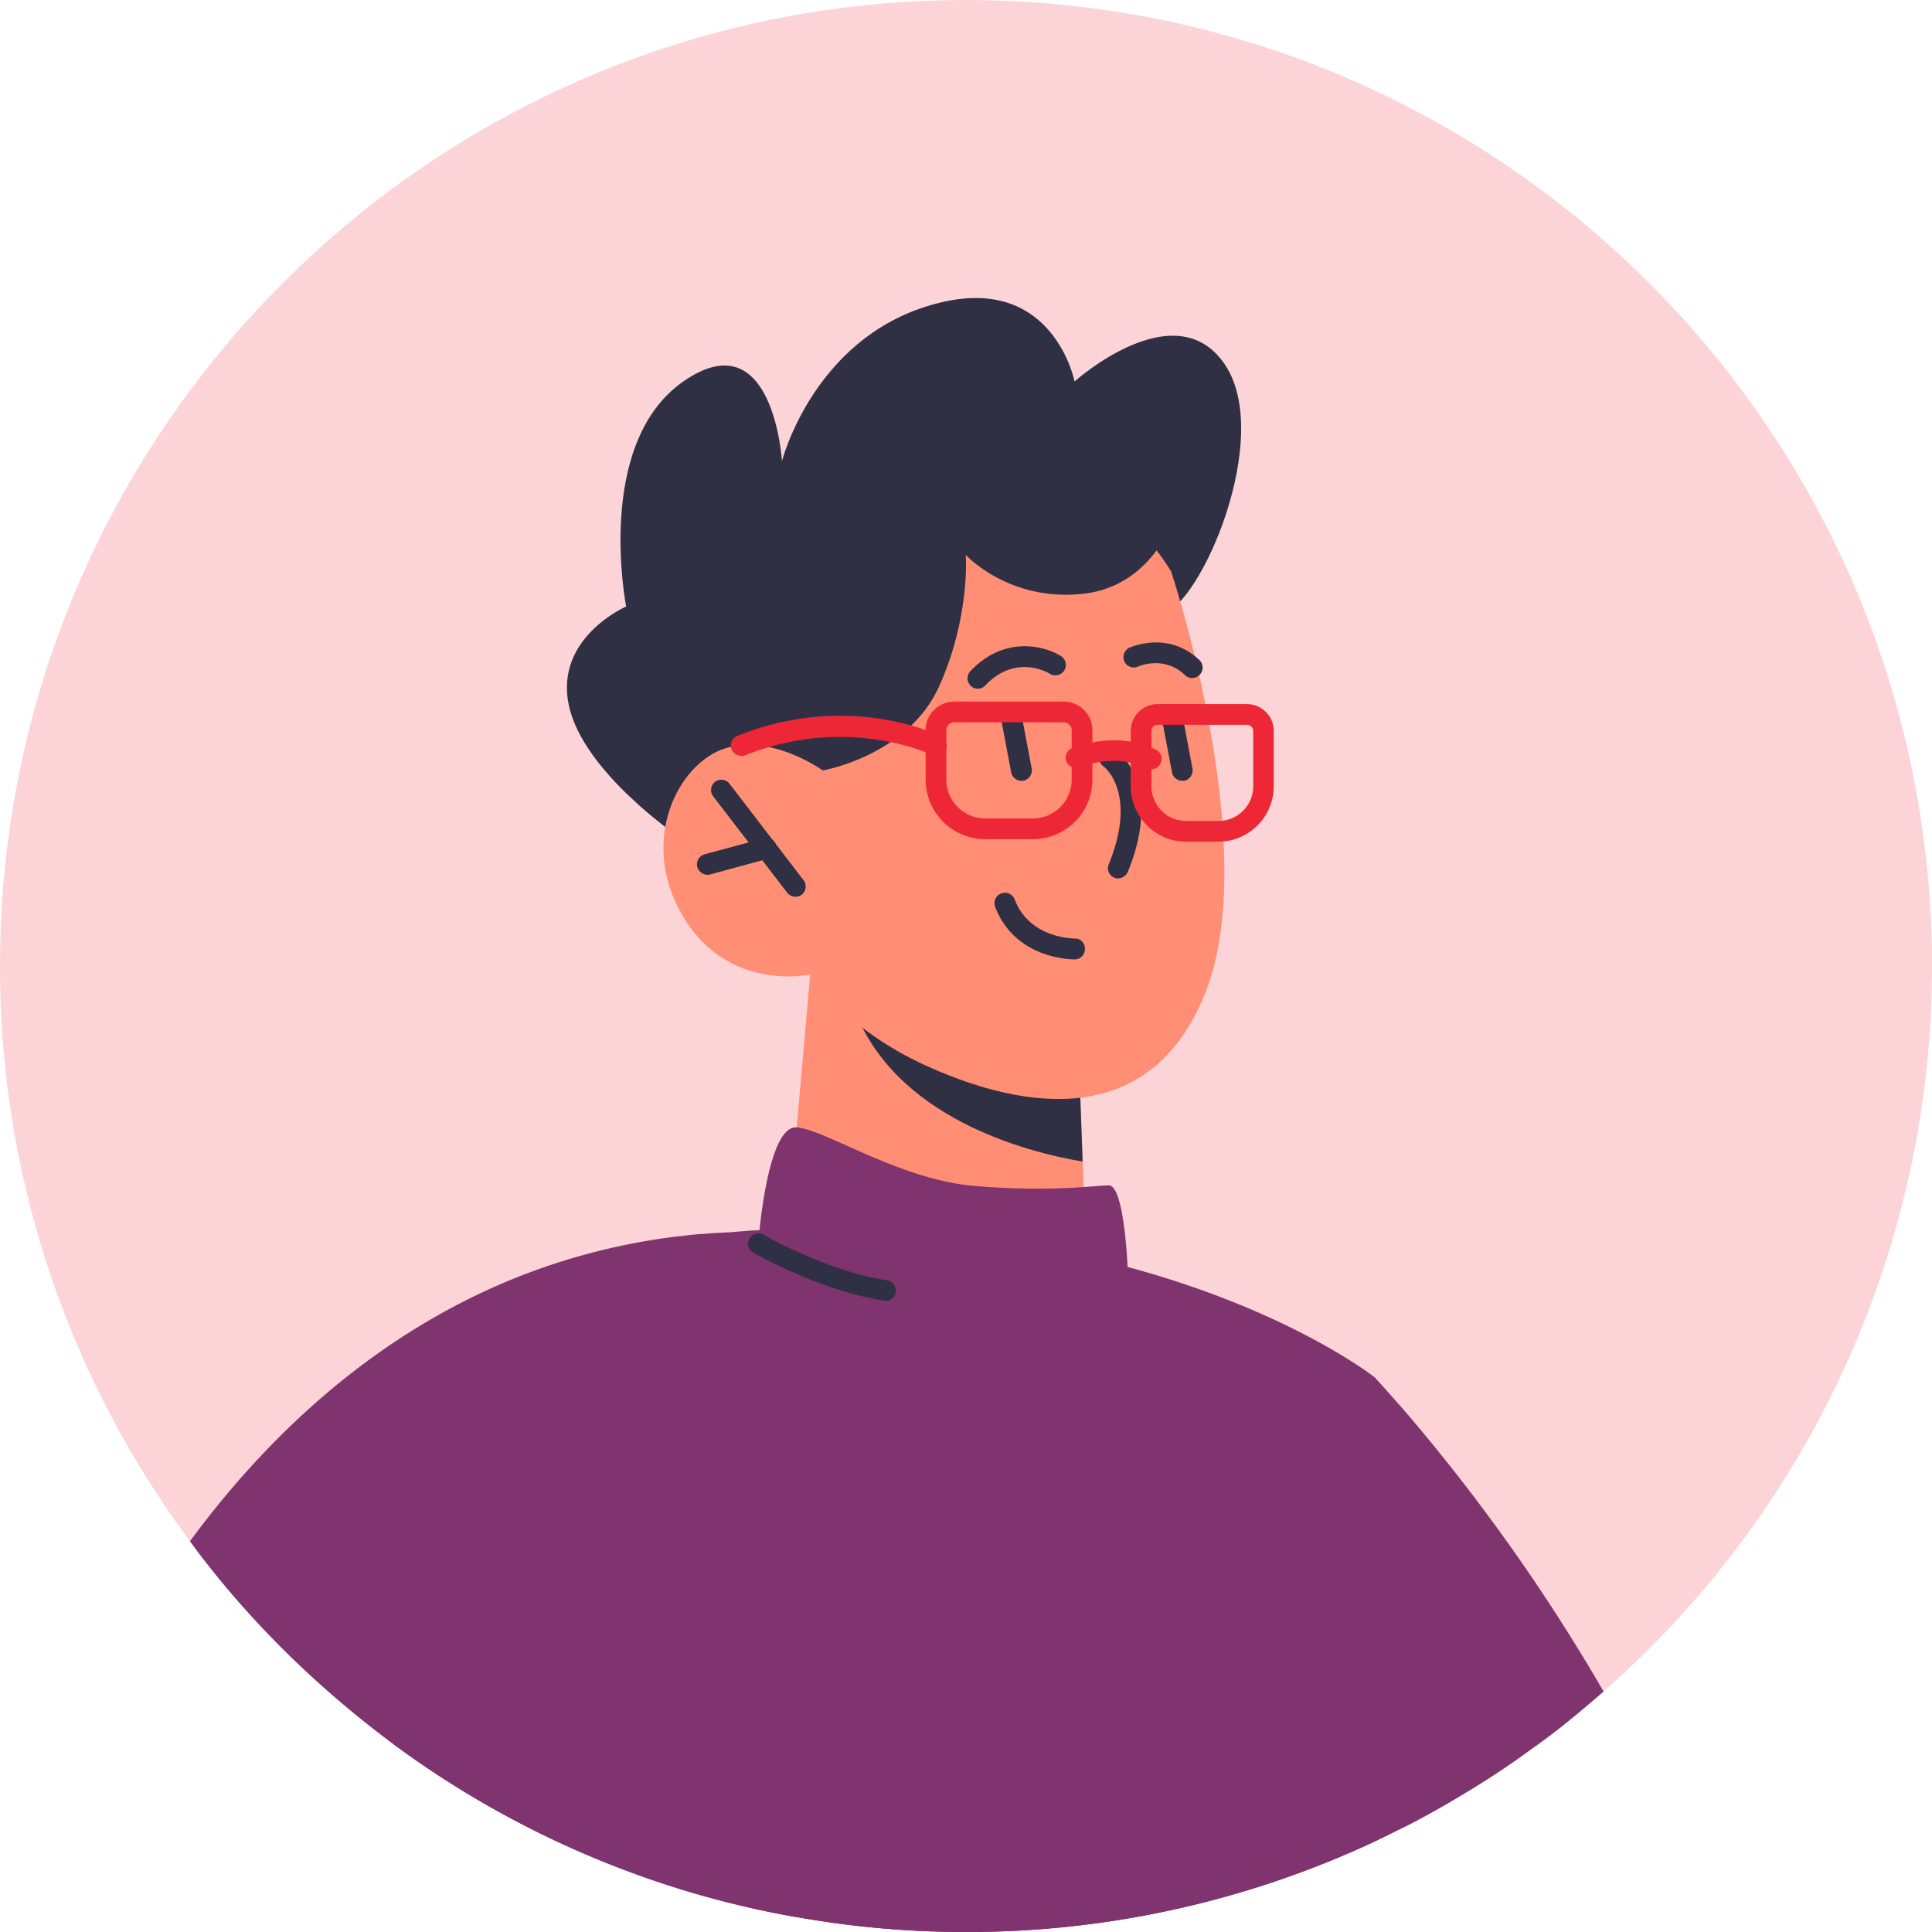 <svg width="40" height="40" viewBox="0 0 40 40" fill="none" xmlns="http://www.w3.org/2000/svg">
    <path d="M40 20a19.96 19.96 0 0 1-6.718 14.946c-.026.026-.056.048-.082.073-.163.146-.334.288-.502.43-.321.27-.652.527-.995.767-.42.31-.854.596-1.3.867-.351.214-.708.42-1.072.613a7.28 7.28 0 0 1-.313.159c-.16.077-.314.159-.472.232A19.926 19.926 0 0 1 20 40c-1.107 0-2.192-.09-3.252-.266a19.29 19.29 0 0 1-2.23-.493 19.867 19.867 0 0 1-6.376-3.132c-.072-.052-.145-.103-.214-.159a21.222 21.222 0 0 1-1.356-1.128 19.739 19.739 0 0 1-2.046-2.145c-.09-.112-.18-.223-.27-.339a10.216 10.216 0 0 1-.322-.429A19.902 19.902 0 0 1 0 20C0 8.954 8.953.001 20 .001s20 8.953 20 20z" fill="#FCD4D7"/>
    <path d="M33.2 35.02c-.163.145-.334.287-.501.428-.322.27-.652.528-.996.768-.42.31-.853.597-1.3.867-.351.214-.707.42-1.072.613a7.223 7.223 0 0 1-.313.16c-.159.076-.313.158-.472.23A19.925 19.925 0 0 1 20 40c-1.107 0-2.192-.09-3.252-.266-.759-.12-1.501-.287-2.23-.493a19.868 19.868 0 0 1-6.375-3.132 21.225 21.225 0 0 1-1.57-1.287 19.738 19.738 0 0 1-2.047-2.145c-.09-.111-.18-.223-.27-.339a10.216 10.216 0 0 1-.322-.429c1.459-1.986 3.664-4.217 6.753-5.457a13.37 13.37 0 0 1 3.23-.84c.073-.01.133-.018.206-.022.103-.017.21-.026.313-.034.009-.005.013-.005.021-.005.09-.004.176-.008.266-.017.138-.008.27-.017.39-.021.288-.026.584-.047.863-.056 7.975-.309 12.222 2.857 12.467 3.046.026.013.038.034.051.051.082.086.27.296.554.618A38.921 38.921 0 0 1 33.2 35.02z" fill="#7F336F"/>
    <path d="M17.04 15.95s1.634-.403 2.402-1.347c.768-.94.892-3.269.892-3.269s2.96 1.54 3.741 1.369c.777-.172 2.304-3.66 1.279-5.165-1.03-1.506-3.106.36-3.106.36s-.425-2.154-2.699-1.652c-2.668.588-3.359 3.3-3.359 3.3s-.18-2.94-2.038-1.652c-1.857 1.29-1.188 4.663-1.188 4.663s-1.484.643-1.188 2.042c.296 1.398 2.304 2.745 2.304 2.745l2.964-1.398-.004.004z" fill="#2F3043"/>
    <path d="m16.774 20.172-.39 4.435s.716 1.343 3.384 1.772c1.986.322 2.729-.06 2.729-.06l-.082-2.27-.081-2.213-4.758-1.428-.798-.24-.004.004z" fill="#FF8E75"/>
    <path d="M17.576 20.412c0 .12.034.27.095.437.832 2.3 3.599 3.008 4.744 3.2l-.081-2.213-4.758-1.428v.004z" fill="#2F3043"/>
    <path d="M24.243 11.82s1.922 5.756.699 8.768c-1.223 3.011-4.093 2.24-5.779 1.471-1.686-.768-2.39-1.883-2.39-1.883s-1.69.378-2.629-1.197c-.94-1.574-.094-3.192.88-3.488.973-.296 2.016.464 2.016.464l-.704-1.686s4.505-7.791 7.907-2.446v-.004z" fill="#FF8E75"/>
    <path d="M16.423 18.562a.23.23 0 0 1-.123-.077l-1.534-1.998a.216.216 0 0 1 .038-.3.216.216 0 0 1 .299.038l1.535 2a.216.216 0 0 1-.038.298.214.214 0 0 1-.18.038l.003.001zM20.245 14.26a.216.216 0 0 1-.154-.365c.703-.742 1.535-.527 1.878-.309a.215.215 0 0 1 .065.296.22.22 0 0 1-.296.07c-.03-.022-.708-.426-1.339.24a.223.223 0 0 1-.154.068zM24.68 14.037a.194.194 0 0 1-.145-.06c-.438-.412-.953-.185-.974-.176a.216.216 0 0 1-.283-.107.218.218 0 0 1 .103-.283c.034-.013.797-.36 1.45.253a.216.216 0 0 1-.146.373h-.005zM23.153 18.19a.186.186 0 0 1-.081-.018.21.21 0 0 1-.116-.278c.6-1.48-.086-2.012-.116-2.034a.217.217 0 0 1-.047-.3.217.217 0 0 1 .296-.052c.043.03 1 .734.261 2.544a.219.219 0 0 1-.197.133v.005zM24.475 16.165a.215.215 0 0 1-.21-.176l-.198-1.043a.214.214 0 0 1 .172-.248.218.218 0 0 1 .253.171l.197 1.043a.22.22 0 0 1-.172.253H24.475zM21.145 16.165a.215.215 0 0 1-.21-.176l-.197-1.043a.214.214 0 0 1 .172-.248.218.218 0 0 1 .253.171l.197 1.043a.22.22 0 0 1-.172.253h-.043zM22.244 19.863c-.095 0-1.232-.022-1.64-1.086a.216.216 0 1 1 .404-.154c.309.802 1.188.802 1.24.81.133-.008.214.095.214.215s-.094.215-.21.215h-.008z" fill="#2F3043"/>
    <path d="M17.04 15.95s1.755-.304 2.402-1.737c.648-1.433.554-2.724.554-2.724s.884.97 2.42.806c1.535-.163 1.956-1.742 1.956-1.742l-1.408-1.651s-5.782 1.218-5.924 1.042c-.142-.18-2.248 3.57-2.248 3.57l2.248 2.436z" fill="#2F3043"/>
    <path d="M28.546 38.087A19.925 19.925 0 0 1 20 40c-1.107 0-2.192-.09-3.252-.266-.759-.12-1.501-.288-2.23-.493a19.868 19.868 0 0 1-6.375-3.132c.798-4.818 1.638-8.769 2.29-9.215.15-.099.314-.193.485-.279.888-.433 2-.652 2.926-.76.064-.008.12-.016.184-.02.095-.014.19-.022.284-.03.085-.005.176-.01.261-.018.125-.008.245-.017.352-.021.476-.026.777-.022.777-.022v-.03c.021-.274.21-2.42.793-2.372.618.051 2.12 1.085 3.707 1.214 1.591.129 2.44-.013 2.758-.013.318 0 .386 1.699.386 1.699s2.133.725 3.643 2.23c.021.013.034.03.047.048.073.077.244.266.497.558.193.244.36.497.502.772.438.853.55 4.221.506 8.237h.005z" fill="#7F336F"/>
    <path d="M18.335 26.928h-.034c-1.338-.21-2.651-.965-2.707-.995a.213.213 0 0 1-.077-.292.213.213 0 0 1 .292-.077c.012.009 1.295.747 2.556.944a.217.217 0 0 1 .18.245.212.212 0 0 1-.21.18v-.005zM14.596 18.103a.219.219 0 0 1-.159-.151.215.215 0 0 1 .154-.265l1.22-.33a.215.215 0 0 1 .264.152.215.215 0 0 1-.153.264l-1.22.332a.227.227 0 0 1-.107.002l.001-.004z" fill="#2F3043"/>
    <path d="M21.386 17.374h-.991a1.234 1.234 0 0 1-1.231-1.23v-1.026c0-.326.266-.592.592-.592h2.269c.326 0 .592.266.592.592v1.025c0 .678-.553 1.231-1.231 1.231zm-1.63-2.42a.163.163 0 0 0-.163.164v1.025c0 .442.36.802.802.802h.99c.443 0 .803-.36.803-.802v-1.025a.163.163 0 0 0-.163-.163h-2.27zM25.23 17.426h-.674c-.63 0-1.145-.515-1.145-1.145v-1.146c0-.309.248-.558.557-.558h1.845c.309 0 .558.25.558.558v1.146c0 .63-.515 1.145-1.146 1.145h.005zm-1.262-2.42a.13.13 0 0 0-.128.13v1.145c0 .394.321.716.716.716h.674a.718.718 0 0 0 .716-.716v-1.146a.129.129 0 0 0-.129-.129h-1.849z" fill="#EE2737"/>
    <path d="M22.265 15.9a.22.22 0 0 1-.184-.13.213.213 0 0 1 .114-.28c.035-.015.903-.376 1.735.03a.21.21 0 0 1 .096.286.21.21 0 0 1-.286.097c-.653-.32-1.37-.027-1.379-.023a.195.195 0 0 1-.1.015l.004.004zM15.345 15.646a.213.213 0 0 1-.077-.412c2.29-.918 4.131-.03 4.213.008a.214.214 0 1 1-.189.386c-.017-.008-1.755-.836-3.861.009a.25.25 0 0 1-.081.017l-.005-.008z" fill="#EE2737"/>
</svg>
